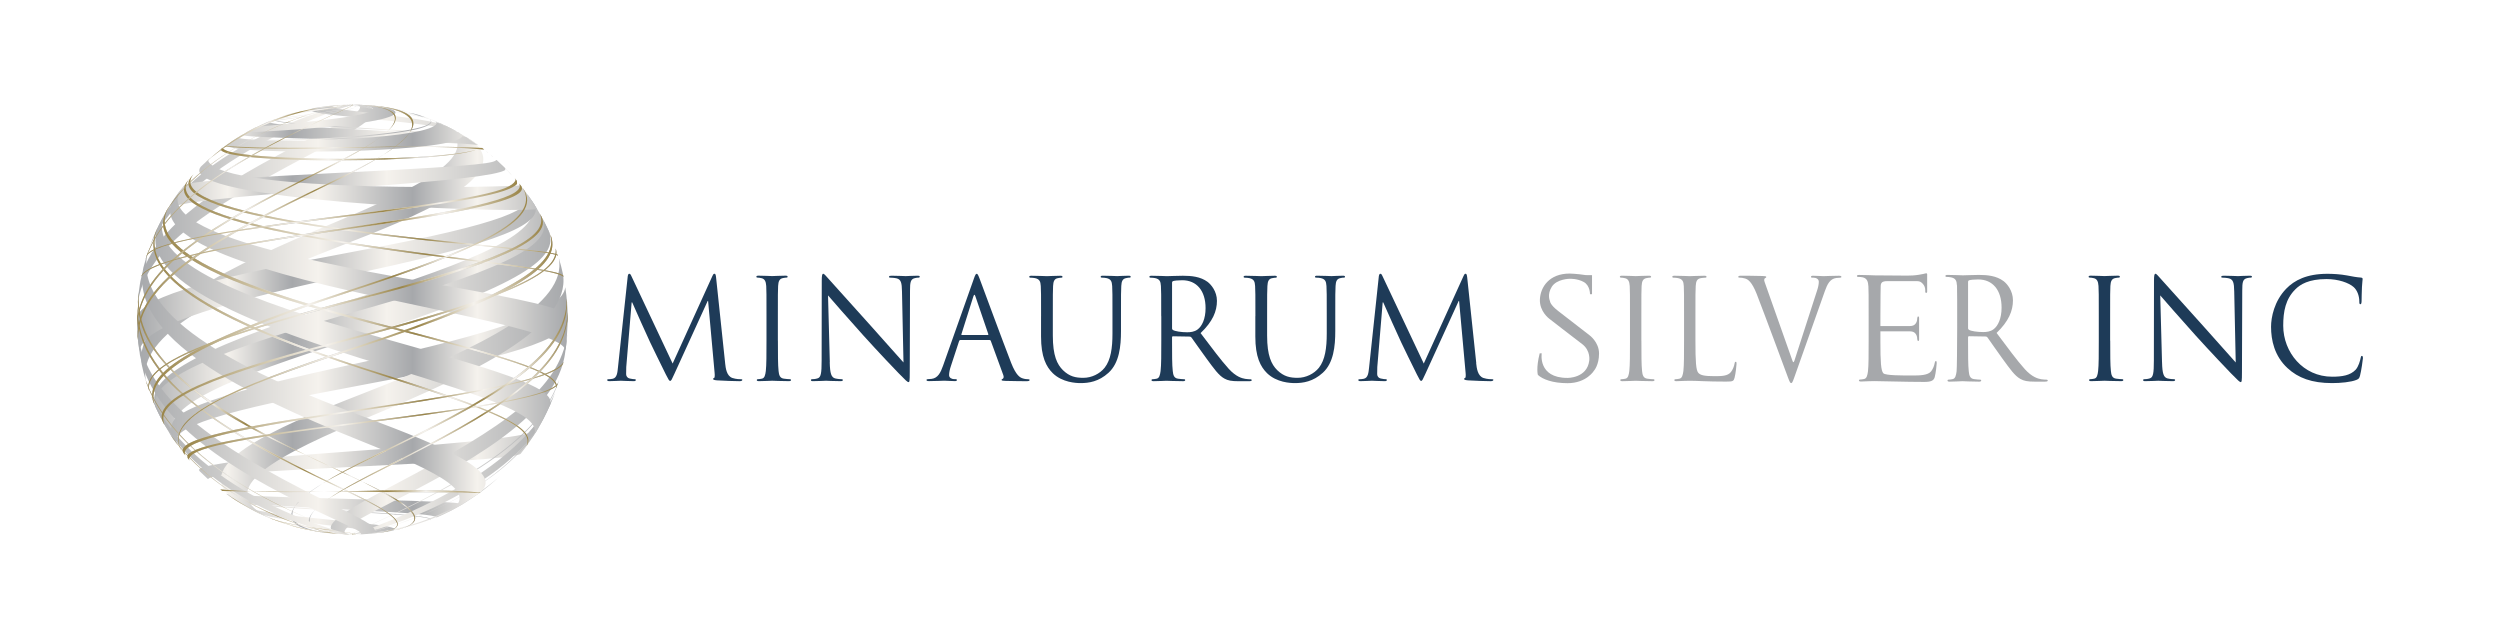 <?xml version="1.0" encoding="UTF-8"?>
<svg id="Layer_1" data-name="Layer 1" xmlns="http://www.w3.org/2000/svg" width="602" height="154" xmlns:xlink="http://www.w3.org/1999/xlink" viewBox="0 0 602 154">
  <defs>
    <linearGradient id="Globe" x1="84.86" y1="128.68" x2="85.08" y2="128.68" gradientUnits="userSpaceOnUse">
      <stop offset="0" stop-color="#9a8548"/>
      <stop offset=".42" stop-color="#f5f2ed"/>
      <stop offset=".64" stop-color="#9a8548"/>
      <stop offset=".79" stop-color="#f5f2ed"/>
      <stop offset="1" stop-color="#9a8548"/>
    </linearGradient>
    <linearGradient id="linear-gradient" x1="33" y1="76.95" x2="136.71" y2="76.95" gradientUnits="userSpaceOnUse">
      <stop offset="0" stop-color="#a6a8ab"/>
      <stop offset=".42" stop-color="#f5f2ed"/>
      <stop offset=".64" stop-color="#a6a8ab"/>
      <stop offset=".79" stop-color="#f5f2ed"/>
      <stop offset="1" stop-color="#a6a8ab"/>
    </linearGradient>
    <linearGradient id="linear-gradient-2" x1="464.05" y1="76.95" x2="567.76" y2="76.95" gradientTransform="translate(600.76) rotate(-180) scale(1 -1)" gradientUnits="userSpaceOnUse">
      <stop offset="0" stop-color="#a6a8ab"/>
      <stop offset=".42" stop-color="#f5f2ed"/>
      <stop offset=".64" stop-color="#a6a8ab"/>
      <stop offset=".79" stop-color="#f5f2ed"/>
      <stop offset="1" stop-color="#a6a8ab"/>
    </linearGradient>
    <linearGradient id="linear-gradient-3" x1="33.03" y1="76.94" x2="136.72" y2="76.94" gradientTransform="matrix(1,0,0,1,0,0)" xlink:href="#linear-gradient-2"/>
    <linearGradient id="linear-gradient-4" x1="54.85" y1="123.66" x2="77.45" y2="123.66" gradientUnits="userSpaceOnUse">
      <stop offset="0" stop-color="#9a8548"/>
      <stop offset=".42" stop-color="#f5f2ed"/>
      <stop offset=".64" stop-color="#9a8548"/>
      <stop offset=".79" stop-color="#f5f2ed"/>
      <stop offset="1" stop-color="#9a8548"/>
    </linearGradient>
    <linearGradient id="linear-gradient-5" x1="41.11" y1="116.6" x2="80.83" y2="116.6" xlink:href="#linear-gradient-4"/>
    <linearGradient id="linear-gradient-6" x1="35.06" y1="110.07" x2="84.95" y2="110.07" xlink:href="#linear-gradient-4"/>
    <linearGradient id="linear-gradient-7" x1="33.03" y1="101.05" x2="95.74" y2="101.05" xlink:href="#linear-gradient-4"/>
    <linearGradient id="linear-gradient-8" x1="73.69" y1="112.82" x2="87.4" y2="112.82" xlink:href="#linear-gradient-4"/>
    <linearGradient id="linear-gradient-9" x1="87.4" y1="121.86" x2="99.98" y2="121.86" xlink:href="#linear-gradient-4"/>
    <linearGradient id="linear-gradient-10" x1="33.23" y1="90.01" x2="73.69" y2="90.01" xlink:href="#linear-gradient-4"/>
    <linearGradient id="linear-gradient-11" x1="36.94" y1="81.04" x2="127.24" y2="81.04" xlink:href="#linear-gradient-4"/>
    <linearGradient id="linear-gradient-12" x1="39.27" y1="71.71" x2="134.11" y2="71.71" xlink:href="#linear-gradient-4"/>
    <linearGradient id="linear-gradient-13" x1="44.32" y1="54.88" x2="135.69" y2="54.88" xlink:href="#linear-gradient-4"/>
    <linearGradient id="linear-gradient-14" x1="45.38" y1="51.77" x2="134.38" y2="51.77" xlink:href="#linear-gradient-4"/>
    <linearGradient id="linear-gradient-15" x1="53.15" y1="37.01" x2="115" y2="37.01" xlink:href="#linear-gradient-4"/>
    <linearGradient id="linear-gradient-16" x1="49.52" y1="32.13" x2="84.85" y2="32.13" gradientUnits="userSpaceOnUse">
      <stop offset="0" stop-color="#9a8548"/>
      <stop offset=".42" stop-color="#f5f2ed"/>
      <stop offset=".64" stop-color="#9a8548"/>
      <stop offset=".79" stop-color="#f5f2ed"/>
      <stop offset="1" stop-color="#9a8548"/>
    </linearGradient>
    <linearGradient id="linear-gradient-17" x1="39.83" y1="38.22" y2="38.22" xlink:href="#linear-gradient-16"/>
    <linearGradient id="linear-gradient-18" x1="69.88" y1="127.6" x2="84.8" y2="127.6" xlink:href="#linear-gradient-16"/>
    <linearGradient id="linear-gradient-19" x1="35.06" y1="43.82" x2="84.96" y2="43.82" xlink:href="#linear-gradient-16"/>
    <linearGradient id="linear-gradient-20" x1="64.95" y1="126.72" x2="85.61" y2="126.72" xlink:href="#linear-gradient-16"/>
    <linearGradient id="linear-gradient-21" x1="33" y1="51.96" x2="95.31" y2="51.96" xlink:href="#linear-gradient-16"/>
    <linearGradient id="linear-gradient-22" x1="33.15" y1="53.57" x2="99.55" y2="53.57" xlink:href="#linear-gradient-16"/>
    <linearGradient id="linear-gradient-23" x1="53.05" y1="118.26" x2="115.69" y2="118.26" xlink:href="#linear-gradient-16"/>
    <linearGradient id="linear-gradient-24" x1="45.15" y1="101.6" x2="134.39" y2="101.6" xlink:href="#linear-gradient-16"/>
    <linearGradient id="linear-gradient-25" x1="43.97" y1="98.43" x2="135.69" y2="98.43" xlink:href="#linear-gradient-16"/>
    <linearGradient id="linear-gradient-26" x1="38.93" y1="81.08" x2="133.99" y2="81.08" xlink:href="#linear-gradient-16"/>
    <linearGradient id="linear-gradient-27" x1="36.67" y1="71.39" x2="126.93" y2="71.39" xlink:href="#linear-gradient-16"/>
    <linearGradient id="linear-gradient-28" x1="78.69" y1="97.77" x2="136.71" y2="97.77" gradientUnits="userSpaceOnUse">
      <stop offset="0" stop-color="#9a8548"/>
      <stop offset=".42" stop-color="#f5f2ed"/>
      <stop offset=".64" stop-color="#9a8548"/>
      <stop offset=".79" stop-color="#f5f2ed"/>
      <stop offset="1" stop-color="#9a8548"/>
    </linearGradient>
    <linearGradient id="linear-gradient-29" x1="77.68" y1="94.18" x2="136.55" y2="94.18" xlink:href="#linear-gradient-28"/>
    <linearGradient id="linear-gradient-30" x1="42.87" y1="82.45" x2="133.01" y2="82.45" xlink:href="#linear-gradient-28"/>
    <linearGradient id="linear-gradient-31" x1="35.71" y1="72.74" x2="130.74" y2="72.74" xlink:href="#linear-gradient-28"/>
    <linearGradient id="linear-gradient-32" x1="34.04" y1="55.39" x2="125.68" y2="55.39" xlink:href="#linear-gradient-28"/>
    <linearGradient id="linear-gradient-33" x1="35.34" y1="52.23" x2="124.5" y2="52.23" xlink:href="#linear-gradient-28"/>
    <linearGradient id="linear-gradient-34" x1="54.08" y1="35.61" x2="116.59" y2="35.61" xlink:href="#linear-gradient-28"/>
  </defs>
  <g>
    <g>
      <path d="M85.08,128.68c0,.07-.05.13-.11.13s-.11-.05-.11-.13c0-.06.05-.12.11-.12s.11.05.11.12Z" style="fill: url(#Globe);"/>
      <g>
        <path d="M76.82,25.83c4.59-.55,4.87-.58,8.03-.61-4.66.15-4.75.16-7.17.49l-.86.13M84.73,128.68h0c-.91-.01-2.13-.05-3.04-.08,1,.05,2.02.08,3.04.08M84.73,128.68h0c-2.37-.03-3.88-.1-6.55-.41.21.03.43.05.64.08,1.32.13,3.52.35,5.91.33M49.52,39.05c14-12.01,29.37-13.68,35.33-13.84h0c-10.22.35-18.28,2.58-26.94,7.5-1.28.77-2.51,1.6-3.72,2.48-1.43,1.13-3.32,2.65-4.68,3.86M39.83,51.22c11.77-18.28,39.1-25.75,45.02-26.01h0c-8.85.49-34.7,9.67-44.56,25.22-.15.26-.31.52-.46.79M84.76,128.68h.03c-1.51-.03-8.93-.5-14.91-2.16,1.06.32,2.14.6,3.22.85,5.8,1.23,10.73,1.3,11.66,1.3M36.07,59.33c9.44-21.93,48.41-34.06,48.78-34.12-7.85.53-37.47,11.58-46,27.8-.02.06-.05.11-.08.17-1.03,1.98-1.93,4.03-2.7,6.15M35.06,62.43c3.63-10.05,12.52-19.73,44.08-34.29,4.86-2.25,5.4-2.51,5.82-2.88-.03-.02-.07-.04-.11-.05h0c-.24.35-.27.37-4.31,2.21-23.63,10.71-40.36,20.61-45.22,34.12-.09.29-.18.59-.27.89M84.88,128.68h0s.08,0,.11,0c-.26-.08-.28-.08-2.81-.41-6.35-.83-12.68-1.76-15.91-2.97.2.08.39.15.58.22,5.86,1.96,12.07,2,18.07,3.15-.02,0-.04.01-.06.02M84.92,128.68h0c.46,0,.53-.01.7-.05-.19-.14-.24-.18-4.23-.73-7.16-.99-13.34-1.91-16.43-3.13.2.08.39.16.59.25,2.78.99,6.44,1.67,15.66,2.91,3.3.44,3.95.54,4.32.67q-.29.08-.6.08M33.12,73.29c1.9-13.05,14.78-21.97,41.15-35.89,11.17-5.89,22.73-11.99,10.58-12.19,1.23.08,1.44.13,1.86.49-.01,1.11-1.35,2.09-10.68,6.9-17.5,9.03-39.27,20.26-42.22,35.1-.05.28-.1.56-.14.84-.25,1.55-.44,3.13-.55,4.73M33.02,78.71c.67-14.22,17.73-23.93,43.69-37.11,10.17-5.17,31.34-15.93,8.14-16.39h0c13.16.29,10.81,4.27,8.23,6.62-2.98,2.72-8.2,5.35-16.87,9.71-24.91,12.54-42.6,22.5-43.22,36.31,0,.29,0,.57.02.85M33.23,81.92c-.13-14.09,18.41-24.16,46.73-37.91,32.83-15.94,17.15-18.62,4.89-18.8h0c13.18.25,17.74,3.65,11.9,8.87-3.69,3.3-10.17,6.42-17.68,10.03-27.09,13.03-46.23,23.31-45.92,36.97.02.28.05.56.08.84M86.32,128.66c2.6-.07,5.14-.32,7.63-.76,1.07-.21,1.1-.27,1.19-.52-.74-.52-2.71-.92-11.9-1.84-10.04-1-21.42-2.14-23.65-3.38.45.25.9.5,1.36.74.44.23.88.45,1.32.66,2.67,1.11,7.8,1.85,19.03,3.21,5.92.72,7.88.99,8.47,1.43-.16.15-.41.37-3.45.46M105.03,124.65c2.24-.94,4.4-2.04,6.46-3.27-.94-.27-1.83-.54-27.12-1.22-18.12-.48-28.83-.85-29.95-1.28.93.68,1.89,1.32,2.87,1.94,1.36.59,6.1,1.18,25.56,2.31,15,.87,19.88,1.32,20.89,1.94-.05.05-.11.12-.16.17.04-.02.07-.03.12-.05.02-.08.06-.2.08-.29-.99-.34-2.34-.82-19.27-1.86-12.45-.76-20.56-1.32-25.19-1.97,3.61.42,8.92.85,24.2,1.64,17.12.89,20.7,1.31,21.6,1.82-.03.04-.08.09-.11.13M115.58,118.66s.07-.05.12-.08c-20.87-1.69-41.78,1.11-62.65-.73.16.13.33.25.49.38,1.23.06,6.41.11,31.32.22,7.16.03,28.95.12,30.34.19.12,0,.27.05.38.02M125.35,109.29c1.46-1.82,2.8-3.75,4.01-5.76-2.14,1.54-13.5,2.85-45.02,5.16-24.12,1.77-34.31,2.96-36.35,4.24,0,.13-.02.3-.02.42.06.06.11.11.17.17.63.63,1.27,1.23,1.92,1.83.88-.67,1.71-1.31,34.71-2.93,18.93-.94,39.24-2.02,40.58-3.14M134.34,92.45c.02-.05.03-.11.04-.16-2.23,2.88-14.77,5.3-49.7,9.59-26.82,3.29-37.53,5.38-39.54,7.69.02.26-.04.64.12.84.14.17.28.33.42.49-.06-.12-.15-.27-.21-.4.82-1.93,4.29-3.89,38.73-8.2,23.53-2.95,48.74-6.38,50.13-9.85M135.65,87.37c.01-.06.02-.12.04-.18-2.07,3.48-15.36,6.52-50.77,11.6-26.2,3.77-43.15,6.96-40.71,10.32.15.18.29.37.44.54-1.62-3.05,9.4-5.94,39.31-10.32,24.36-3.57,50.45-7.73,51.7-11.96M136.71,76.95c0-2.64-.2-5.24-.59-7.78-.64,5.45-15.16,10.75-50.12,18.32-30.53,6.6-47.69,11.49-45.09,16.97.56.9,1.15,1.78,1.77,2.63-1.64-3.34,4.65-6.95,40.68-13.65,32.93-6.13,52.22-10.72,53.35-16.08,0-.14,0-.27,0-.41M133.86,60c-.02-.06-.04-.12-.06-.17.6,5.23-7.76,10.72-51.17,21.99-24.58,6.37-46.84,13.2-43.35,19.89.11.21.23.42.35.62-1.94-4.91,4.48-9.94,42.36-19.87,28.2-7.39,54.01-15.23,51.87-22.45M132.17,55.74c-1.18-2.62-2.58-5.13-4.16-7.5,3.51,7.59-12.8,14.35-44.11,24.18-41.34,12.97-48.48,19.57-46.48,25.49.42.95.87,1.88,1.34,2.8.06.11.12.23.18.34-1.95-5.28,4.5-10.73,42.63-21.58,28.38-8.08,53.6-15.97,50.6-23.73M126.04,45.49s-.07-.09-.1-.13c4.41,7.71-11.24,14.54-41.67,24.45-41.82,13.62-49.18,20.62-47.35,26.95.09.22.19.44.28.66-1.89-6.37,5.43-13.44,47.27-27.22,30.14-9.93,46.6-17.16,41.57-24.71M112.83,33.37c-2.77-1.78-5.73-3.3-8.84-4.53,16.12,7.07-2,15.79-23.67,24.84-24.43,10.22-48.12,21.26-46.2,34.08.28,1.33.61,2.64,1,3.94-2.06-11.03,17.46-21.04,47.4-32.69,16.32-6.35,43.63-16.98,30.31-25.64" style="fill: url(#linear-gradient);"/>
        <path d="M92.98,128.06c-1.98.25-3.15.39-4.11.47,1.24-.07,1.82-.14,3.26-.34.28-.04.57-.08.85-.14ZM87.72,25.29c-.85-.05-1.76-.08-2.86-.08h.16c1.56.05,8.28.51,13.94,1.95l-2.45-.64c-4.07-.86-7.68-1.15-9.86-1.25l1,.03c.38.02.75.04,1.14.07-.33-.03-.66-.05-.99-.07h.1c-.05,0-.12,0-.18,0ZM87.3,25.28c-.47-.02-.97-.03-1.46-.04-.1,0-.21,0-.3,0,.63,0,1.2.03,1.76.05ZM90.77,25.55c-.25-.02-.49-.05-.72-.07.42.04.87.09,1.36.14-.21-.03-.43-.05-.64-.08ZM90.05,25.48c-.45-.04-.87-.08-1.27-.11.42.03.84.07,1.27.11ZM85.01,128.68h-.06.06ZM86.46,128.61c-.48.02-.95.05-1.44.06.08,0,.15,0,.22,0-.08,0-.17,0-.26,0,1.79-.01,2.65-.03,3.89-.14-.8.04-1.87.08-3.63.14.37-.01.78-.03,1.22-.06ZM120.21,114.83c-12.92,11.11-27,13.37-33.76,13.78,9.49-.51,17.16-2.77,25.38-7.45,1.11-.74,2.61-1.69,3.69-2.47,1.63-1.2,3.2-2.49,4.68-3.87ZM84.92,128.68h-.01.01ZM85.61,128.63c9.43-.91,34.21-10.02,43.82-25.19.16-.27.31-.53.47-.81-11.33,17.66-37.18,25.25-44.29,26ZM85.61,128.63c-.24.02-.47.04-.69.05.21,0,.44-.03.69-.05ZM84.86,128.68h.03c7.85-.53,37.46-11.59,45.99-27.84.02-.04.04-.08.06-.11,1.04-2,1.94-4.07,2.72-6.21-9.45,22.02-48.42,34.1-48.79,34.16ZM84.74,128.63s.07.04.1.05h0c.27-.35.29-.37,4.34-2.21,23.62-10.71,40.36-20.62,45.21-34.17.09-.28.18-.58.26-.86-3.63,10.07-12.51,19.76-44.06,34.31-4.93,2.27-5.42,2.51-5.86,2.88ZM87.47,25.63c-1.09-.14-1.71-.22-2.08-.28,2.91.54,5.87.84,8.81,1.22-2.2-.34-4.51-.65-6.73-.95ZM102.76,28.37c-2.8-.93-5.67-1.41-8.55-1.8,3.67.58,7.04,1.23,9.14,2.01-.19-.07-.39-.14-.59-.22ZM84.78,25.23s.05-.02.08-.02c-.04,0-.09,0-.12,0,.13.05.19.07.66.14-.21-.04-.42-.08-.62-.12ZM89.24,26.12c6.12.85,12.36,1.78,15.43,2.99-.19-.08-.39-.16-.59-.24-2.77-.99-6.41-1.67-15.62-2.91-3.38-.46-3.92-.55-4.25-.66.05-.04.08-.06.15-.07-.08,0-.15.02-.23.03.18.15.38.2,5.12.86ZM84.85,25.21c-.29,0-.42,0-.5.02.1-.01.24-.02.5-.02ZM76.6,122.05c-.08.08-.16.15-.25.23.66-.61,1.45-1.24,2.33-1.88-.79.56-1.48,1.1-2.09,1.64ZM93.01,112.27c-4.19,2.13-10.26,5.21-14.32,8.14,3.15-2.2,7.87-4.58,14.8-8.07,24.92-12.55,42.61-22.51,43.22-36.35,0-.29-.02-.57-.02-.86-.66,14.24-17.72,23.95-43.67,37.14ZM71.16,121.76c1.12-1.47,3.2-3.22,6.53-5.34-1.87,1.12-3.48,2.23-4.76,3.37-.77.69-1.36,1.34-1.77,1.96ZM71.16,121.76c-4.25,5.55,5.41,6.8,13.57,6.91h-.09.1c-.12,0-.24,0-.36,0,.13,0,.26,0,.38,0h.03c-1.22-.07-1.42-.13-1.83-.49.04-1.11,1.37-2.1,10.71-6.91,17.5-9.02,39.27-20.26,42.22-35.14.05-.27.09-.53.14-.8.26-1.57.44-3.16.56-4.77-1.89,13.08-14.77,22-41.14,35.91-11,5.81-22.37,11.81-11.26,12.19-12.08-.37-10.28-4.05-7.84-6.38-3.56,3.31-3.13,6.05,7.7,6.38-10.92-.31-15.58-2.88-12.9-6.9ZM89.75,109.86c-5.14,2.5-9.1,4.67-12.07,6.57,3.55-2.14,8.03-4.29,12.94-6.67,27.09-13.03,46.24-23.32,45.92-37-.03-.28-.05-.55-.08-.83.14,14.1-18.4,24.17-46.72,37.92ZM56.81,120.5c2.77,1.78,5.73,3.31,8.83,4.54-16.06-7.08,2.06-15.8,23.74-24.86,24.43-10.22,48.13-21.27,46.2-34.09-.28-1.33-.62-2.65-1.01-3.94,2.06,11.03-17.45,21.05-47.38,32.69-22.02,8.57-42.51,17.61-30.38,25.66ZM43.62,108.36s.06.08.1.13c-4.39-7.71,11.28-14.54,41.72-24.46,41.81-13.62,49.16-20.61,47.33-26.93-.09-.23-.19-.45-.29-.67,1.9,6.37-5.41,13.44-47.24,27.22-30.42,10.02-46.06,16.93-41.62,24.73ZM37.5,98.07c1.18,2.64,2.56,5.15,4.15,7.52-3.5-7.6,12.82-14.37,44.16-24.21,41.33-12.97,48.46-19.57,46.45-25.48-.41-.92-.85-1.84-1.32-2.73-.07-.14-.14-.28-.21-.41,1.96,5.28-4.48,10.73-42.59,21.57-33.81,9.62-52.94,16.59-50.63,23.73ZM35.8,93.8c.02.05.04.12.06.17-.58-5.23,7.78-10.72,51.2-21.97,24.56-6.38,46.81-13.19,43.31-19.87-.12-.2-.23-.41-.34-.61,1.95,4.9-4.46,9.93-42.33,19.85-32.38,8.47-53.6,15.54-51.9,22.44ZM33,76.95c0,2.61.19,5.18.57,7.68.66-5.52,14.72-10.65,50.14-18.3,30.51-6.59,47.65-11.47,45.05-16.94-.56-.9-1.16-1.78-1.78-2.63,1.64,3.34-4.64,6.93-40.64,13.62-32.92,6.11-52.2,10.7-53.34,16.05,0,.17,0,.35,0,.53ZM125.45,44.73c-.14-.18-.29-.36-.44-.54,1.63,3.05-9.38,5.93-39.26,10.31-25.22,3.69-49.99,7.64-51.68,11.93,0,.06-.03.12-.03.17,2.08-3.47,15.36-6.5,50.76-11.57,26.17-3.76,43.1-6.94,40.66-10.3ZM124.5,44.27c-.02-.26.04-.64-.12-.84-.14-.17-.28-.33-.42-.49.06.12.15.28.22.4-.81,1.93-4.28,3.88-38.68,8.19-24.4,3.05-48.36,6.32-50.1,9.82-.02.06-.03.11-.05.16,2.24-2.87,14.77-5.29,49.67-9.56,26.79-3.29,37.49-5.37,39.49-7.67ZM121.65,40.92c0-.13.01-.29.02-.42-.05-.04-.09-.09-.13-.13-.64-.64-1.3-1.26-1.96-1.86-.88.67-1.7,1.3-34.66,2.93-28.21,1.39-38.82,2.2-40.53,3.13-1.46,1.82-2.81,3.74-4.01,5.75,2.13-1.54,13.48-2.84,44.97-5.15,24.09-1.77,34.26-2.96,36.3-4.23ZM116.59,36.01c-.16-.12-.33-.25-.49-.38-20.63-1.02-41.28.63-61.91-.43-.04.03-.08.06-.11.09,20.82,1.68,41.7-1.12,62.52.72ZM66.08,28.7s-.02.06-.03.1c.05-.04.11-.1.15-.15-.04.01-.08.04-.12.05ZM85.33,33.71c18.08.49,28.77.85,29.89,1.28-.94-.67-1.9-1.32-2.88-1.93-1.36-.59-6.1-1.18-25.5-2.3-14.9-.86-19.77-1.31-20.8-1.93-.01.06-.03.12-.05.17.98.34,2.33.82,19.19,1.85,12.42.75,20.51,1.32,25.13,1.96-3.6-.42-8.9-.85-24.14-1.63-17.06-.89-20.63-1.3-21.52-1.81.03-.04.08-.09.11-.13-2.24.94-4.41,2.04-6.47,3.27.93.28,1.82.54,27.05,1.21ZM66.03,28.82s0,0,0,0c0,0,0-.01,0-.02,0,.01-.01.02-.02.02ZM86.45,28.34c10.02,1,21.38,2.13,23.6,3.37-.44-.25-.89-.49-1.34-.72-.45-.23-.9-.46-1.35-.68-2.66-1.1-7.78-1.85-18.98-3.2-5.88-.71-7.82-.98-8.37-1.42.13-.12.32-.26,1.7-.37-1.98.13-3.93.35-5.85.68-1.07.21-1.1.27-1.21.52.72.51,2.67.92,11.8,1.83ZM82.05,25.29c-.13,0-.24.01-.35.02.12,0,.23-.01.35-.02ZM82.49,25.27c-.15,0-.3.01-.43.02.14,0,.29-.02.43-.02ZM82.58,25.26c.31-.02.62-.03.93-.03-.34,0-.65.02-.93.03Z" style="fill: url(#linear-gradient-2);"/>
        <path d="M62.32,123.57c4.1,1.94,6.7,2.67,9.99,3.6,1.58.38,1.82.43,4.19.85l.96.14c-8.66-1.46-14.79-3.91-22.61-9,2.68,1.87,2.95,2.01,7.47,4.41ZM82.18,128.61h.06-.1.04ZM82.15,128.61c-.42-.04-.86-.09-1.32-.16.54.08.99.14,1.32.16ZM41.11,104.74l.58.89c10.67,14.34,29.04,21.42,39.14,22.82-6.53-1-27.33-6.66-39.72-23.71ZM36.27,95.1c1.01,2.67,1.06,2.76,3.52,7.46,10.4,16.47,33.53,25.24,43.03,26.08.18,0,.41.02.58.02.26,0,.51,0,.77.01h0c-.34-.03-36.88-9.06-47.91-33.57ZM35.06,91.47l.31,1.03c9.26,24.5,49.15,36.13,49.53,36.18h.04c-.37,0-40.69-11.8-49.88-37.21ZM79.22,121.07c-31.95-15.69-44.46-26.93-46.16-41.46.12,1.78.41,4.14.64,5.91,3.42,17.24,24.68,29.27,47.16,39.68,5.77,2.67,5.78,2.72,6.08,3.39-.11.02-.26.05-.38.07.2,0,.48-.02.68-.02.35-.02.36-.02.99-.05h.1c1.52-.12,1.73-.39,1.98-.73-.2-1.42-2.72-2.66-11.08-6.77ZM81.77,117.26c-30.75-14.73-48.56-26.54-48.68-43.42l-.05.95c-.11,7.55,4.1,14.83,12.51,21.65,10.79,8.74,22.35,14.5,37.52,21.69,3.61,1.71,7.34,3.49,9.77,5.1,5.07,3.4,2.39,4.42-1.26,5.02h.07c10.13-1.42-.49-6.51-9.86-10.99ZM84.95,114.92c.83.37,1.65.76,2.45,1.14-4.5-2.28-9.12-4.36-13.72-6.47,3.55,1.75,7.31,3.52,11.26,5.33ZM87.4,116.06c2.64,1.34,5.25,2.74,7.78,4.27,7.71,4.62,4.32,6.3-.03,7.33l.09-.02c10.15-2.19,2.29-6.83-7.85-11.59ZM33.4,70.44l-.11.93c-.6,8.04,3.64,15.03,14.19,23.38,8,6.33,17.07,10.65,26.21,14.84-26.42-12.96-41.2-24.21-40.29-39.15ZM87.52,100.32c-26.55-9.96-56.43-23.5-51.82-39.92-.4,1.19-.83,2.83-1.18,4.04-3.44,16.9,24.2,30.44,51.69,41.46,21.28,8.53,29.43,13.08,21.47,17.52l1.67-.86c1.78-1.01,4.08-2.47,5.79-3.61,7.06-5.02-7.65-11.15-27.62-18.64ZM89.03,89.05c-51.76-16.6-53.91-27.54-51.03-34.32l-.33.71c-5.97,13.88,26.02,26.02,54.56,35.06,27.52,8.7,36.37,12.36,34.58,16.86l.1-.14c2.89-5.1-13.33-10.3-37.88-18.17ZM89.79,80.75c-28.2-7.95-56.18-17.68-49.93-29.56l-1.64,3.1c-6.12,13.24,24,24.48,54.26,33.74,26.79,8.19,37.57,11.98,36.22,16.56,1.5-2.38,1.54-2.47,3.82-7.23,1.22-4.22-13.47-8.36-42.73-16.61ZM90.03,77.57c-39.21-10.19-54.47-18.69-49.46-27.57l-.4.65c-6.44,11.27,22.86,20.45,49.1,27.19,33.17,8.51,44.64,11.65,44.74,15.59l.06-.18c.66-3.88-13.83-7.82-44.05-15.67ZM136.71,76.36c-.41-2.16-10.28-4.15-31.14-7.87-27.69-4.93-69.53-12.39-61.91-22.99l-1.82,2.53c-7.46,11.5,33.8,20.25,55.97,24.95,24.02,5.1,37.65,8.14,38.39,11.39.25-2.22.44-5.2.53-7.43v-.58ZM111.67,62.6c19.44,2.46,22.36,2.96,24.02,4.04,0-.06-.02-.12-.04-.18-.24-1.09-9.73-2.33-24.1-4.21-27.57-3.6-73.7-9.62-65.97-19.13l-.48.57c-7.54,9.51,40.66,15.62,66.56,18.9ZM116.65,59.32c14.5,1.43,16.15,1.64,17.73,2.23-.02-.06-.03-.11-.05-.16-.44-.58-6.9-1.24-17.6-2.34-25.3-2.59-77.95-7.99-70.13-17.07l-.46.51c-7.8,9.11,47.08,14.52,70.52,16.82ZM129.34,50.36c-.05-.08-.1-.16-.15-.24.02.04.05.08.07.12l-.5-.84-.34-.51s-.01-.03-.02-.04c-.31-.47-.62-.92-.93-1.38l-.59-.87.5.74c-.32-.46-.65-.91-.99-1.35h0c-.14-.26-.41-.57-.58-.8l-.04-.06c.12.18.25.35.35.5.09.12.19.24.27.36-.35-.46-.71-.92-1.08-1.37-.56.37-71.64,2.14-75.18-5.89.12-.26.36-.57.57-.76l-2.01,1.85c-.11.12-.29.25-.39.39-5.88,7.89,71.47,11.24,81.03,10.15ZM115,35.88c.1-.04.18-.1.25-.14-.08.05-.16.09-.25.14ZM115.63,35.38s-.07-.05-.11-.08c-.01.06,0,.15-.03.21-.04.07-.12.15-.23.23.18-.12.31-.24.37-.36ZM115,35.88c-2.46,1.19-13.7,2.35-31.99,2.38-.28,0-28.47-.02-29.37-2.64.07-.06.16-.14.23-.21l-.52.39c-.06.06-.15.14-.21.19,1.23,3.7,55.11,3.34,61.85-.11ZM87.69,36.25c10.63-.46,23.38-1.46,23.72-3.65-.69-.41-1.39-.8-2.1-1.18.04.02.08.04.13.07.11.02.26.03.37.06l-2.37-1.22q-.11-.05-.61-.14s.1.05.15.07c-.39-.18-.78-.36-1.17-.53.1.04.21.09.31.13.41.08.42.08.82.23l-.41-.19c-.18-.08-.21-.09-.8-.21.02,0,.03,0,.04.02-.27-.12-.55-.24-.82-.35.06.1.14.24.2.34-1.52,3.66-34.36,4.62-45.39,4.14,14.38.36,47.1-1.46,43.87-5.01-.04-.02-.08-.03-.12-.04.08.06.19.16.22.26,1.18,3.66-43.09,5.67-46.5,4.09l-2.62,1.76s-.11.11-.16.14c1.52,1.64,22.77,1.66,33.26,1.21ZM94.43,27.88c1.79-.91.12-1.49-.6-1.74-.92-.15-1.85-.29-2.79-.4.03,0,.07,0,.1,0,2.71.25,3.71.4,5.35.73l-.37-.08c-1.63-.32-2.74-.47-5.42-.7.08,0,.16.02.25.03-1.25-.14-2.51-.24-3.78-.29h0c4.5.16,6.04.41,7.52.66l-1.44-.25-.22-.04c-2.81-.39-5.11-.42-8.06-.42h0c.42,0,.83,0,1.25,0,2.9.15,3.31.54,3.62.82-.27,1.06-4.26,2.12-22.84,3.83-4.56.42-5.05.49-5.53.66l-1.1.57-1.26.7c.09-.03.29-.05,1.78-.13,18.52-.99,30.43-2.4,33.54-3.98ZM84.92,25.42h.02-.02ZM85.4,25.52c-.08-.04-.21-.06-.47-.1.23.04.37.07.47.1ZM85.66,25.66c-.09-.07-.15-.1-.26-.14.08.04.11.11.18.24-.9.83-8.28,1.78-14.21,2.52-5.69.73-6.48.9-7.3,1.21l-.58.25c.82-.38,3.13-.71,7.83-1.34,9.48-1.25,14.04-1.98,14.33-2.76ZM84.88,25.42h0s.05.09.07.15c.03-.02.05-.04.07-.07-.04-.03-.09-.06-.13-.08ZM84.95,25.57s-.08.07-.14.1c.05-.03.1-.05.14-.08,0,0,0-.01,0-.02ZM84.81,25.67c-1.09.52-4.88,1.1-10.95,1.92-6.49.87-7.64,1.07-8.79,1.49l-.47.19c1.02-.41,3.28-.77,8.09-1.43,7.56-1.05,11.18-1.62,12.12-2.17ZM84.8,25.42h-.03c-.08,0-11.14.9-15.32,2.08l-2.01.67c1.66-.52,4.24-.92,10.44-1.75,4.12-.55,5.52-.74,6.92-1ZM84.73,25.41s-7.03.14-11.97,1.19l-.47.12c1.02-.24,4.13-.96,12.44-1.3,0,0,0,0,0,0ZM84.73,25.41h0c-5.13,0-7.57.36-9.02.58l-1.82.35c2.81-.55,5.85-.82,10.84-.94h0ZM84.73,25.41h0c-3.44-.06-4.2-.02-6.53.21-.37.04-.87.12-1.24.18,2.44-.32,4.11-.41,7.77-.38ZM79.29,25.48l-.25.03c.12,0,.24-.02.36-.03-.04,0-.07,0-.11,0ZM81.72,25.36c.87-.01,1.79.02,3.02.04h-.03.03s-.08,0-.13,0c.04,0,.09,0,.13,0h0c-.05,0-.1,0-.14-.01.05,0,.1,0,.16.01h0c-.14-.01-.29-.02-.44-.03-.78-.05-1.25-.07-1.79-.07-.35,0-.69-.01-1.01,0h-.09s-.06,0-.06,0c.28,0,.59,0,.9,0-.4,0-.87.02-1.53.05l-.53.04h-.1c1.48-.09,2.04-.09,3.55-.04-.53-.01-1.02-.02-1.47-.01.12,0,.25,0,.38,0-.31,0-.58,0-.85,0ZM81.28,25.37c.28-.01.59-.02.91-.02-.88,0-1.66.03-2.56.11.11,0,.23-.02.36-.02-.19,0-.39.03-.59.05.74-.06,1.45-.1,2.32-.12-.15,0-.29,0-.44.01ZM79.35,25.48c.09,0,.18-.02.28-.03-.01,0-.02,0-.04,0l-.24.02ZM84.77,25.4h0c-.77-.08-1.81-.12-2.59-.13l-.43.02c.9-.01,2.11.05,3.01.11ZM84.8,25.4s-.06,0-.09-.01c.03,0,.07.01.1.01h0,0,.01s-.05,0-.08-.01c.03,0,.06.01.08.01h0c-.3-.1-.73-.14-1.05-.19h-.3c.32,0,.73.08,1.08.14-.23-.03-.48-.06-.72-.08.1,0,.21.02.32.04-.14-.02-.28-.03-.42-.04.26.02.52.06.76.09-.53-.06-1.17-.1-1.65-.12l-.36.02c.69,0,1.62.08,2.31.15h0ZM83.16,25.22h-.12c.1,0,.21,0,.32.01-.07,0-.13,0-.2-.01ZM83.29,25.22h-.11c.08,0,.17.01.26.01-.05,0-.1,0-.15-.01ZM84.83,25.4s-.04-.02-.06-.03c.02,0,.05.02.06.03h0c-.07-.08-.21-.14-.3-.2h-.31c.14,0,.29.07.44.13-.16-.05-.35-.09-.5-.13h-.1c.24,0,.54.13.77.2h0ZM84.85,25.4h0c.03-.07.1-.14.14-.2h-.28.01c.03.06.08.14.12.2ZM84.86,25.4c.05-.04.12-.08.2-.12-.07.04-.14.09-.19.12h0c.14-.09.35-.14.51-.2h-.09s-.05.01-.08.02c.01,0,.03-.01.05-.02h-.1c-.11,0-.2.14-.29.2h0ZM84.88,25.4c.3-.09.71-.14,1.01-.19h-.3c-.23,0-.51.13-.72.19h0ZM84.89,25.4s.02,0,.02,0c0,0-.01,0-.02,0h0ZM85.49,25.3c-.21.03-.42.07-.59.09h0c.25-.04.54-.07.84-.1-.13.01-.26.03-.39.04.47-.05,1.02-.09,1.45-.11h-.11s-.06,0-.09,0c.02,0,.04,0,.06,0l-.33-.02h0,0-.09c-.29,0-.64.06-.97.12.08,0,.15-.02.23-.03ZM85.26,25.33c-.12.02-.24.04-.34.06.11-.02.22-.04.34-.06ZM85.35,25.34c-.14.02-.28.04-.41.06.13-.02.27-.04.41-.06ZM84.91,25.4s.02,0,.03,0c-.01,0-.03,0-.04,0h0ZM84.92,25.4c.74-.07,1.73-.13,2.47-.14l-.22-.02h-.17c-.63,0-1.46.08-2.08.15h0ZM84.93,25.4c.85-.07,1.98-.12,2.83-.12h-.14c-.81,0-1.89.06-2.7.12h0ZM84.93,25.4c.43-.03.93-.06,1.43-.08-.38.02-.83.04-1.42.08h0c2.19-.12,2.56-.1,4.28-.03-.18-.01-.43-.03-.61-.05-.4-.02-.72-.03-1.02-.04h.42-.13c-.89-.02-2.08.04-2.97.11h0ZM86.83,25.35c.36,0,.68,0,.98,0-.88,0-1.76.02-2.84.04t0,0c3.47-.1,4.95.05,6.51.2l-.58-.07-.63-.07c-1.29-.12-2.28-.14-3.44-.12ZM84.97,25.4h.02-.03,0ZM86.83,25.35c-.53,0-1.13.02-1.84.05.68-.02,1.28-.04,1.84-.05ZM85.16,25.4c.13,0,.26,0,.38,0-.12,0-.25,0-.38,0ZM84.97,25.41c.06,0,.13,0,.19,0-.06,0-.12,0-.19,0h0ZM85.75,25.4c2.95-.02,4.34.07,6.43.3l-.28-.03c-2.07-.25-3.61-.29-6.15-.27ZM93.53,26.09c2.36.28,3.18.47,4.24.71l-.33-.08-.08-.02c-1.38-.33-2.77-.49-4.24-.67.14.02.28.04.42.06ZM103.13,28.48l-2.29-.8c-.81-.26-1.42-.37-2.52-.57,1,.27,2,.56,2.98.89,1.1.23,1.24.28,1.83.48ZM106.83,30.18h0ZM110.73,32.07l-.44-.25c-.07,0-.16,0-.23,0,.13.08.27.15.41.23.08,0,.19,0,.26.02ZM112.67,33.37c.8.5,1.57,1.02,2.34,1.56,0-.03,0-.06,0-.09-.05-.04-.12-.09-.17-.14l-2.19-1.48s.06.04.08.06c-.01.03-.04.06-.05.08ZM117.25,36.62c.12.1.24.19.35.28-.07-.14-.24-.28-.35-.38l-.38-.31c.13.1.29.27.39.41ZM118.45,37.6c.12.09.22.19.33.28-.09-.16-.28-.33-.42-.45l-.36-.3c.16.12.33.32.45.47ZM120.76,39.6l.27.26c-.09-.1-.18-.19-.27-.26ZM123.27,42.25c-.14-.23-.4-.49-.58-.69l-1.67-1.69c.11.12.22.25.31.36.67.65,1.31,1.33,1.94,2.02ZM125.77,45.14c-.09-.12-.17-.24-.26-.33l.26.33ZM132.2,55.79l-.15-.31c.15.34.31.68.46,1.02l-.31-.7ZM131.05,53.43l-.43-.83,1.42,2.88c-.32-.69-.64-1.37-.99-2.05ZM134.15,60.83l-.16-.48-.18-.54.18.52c.06.17.11.33.16.5ZM134.64,62.4l-.11-.37-.16-.53.13.42c.05.16.09.32.14.48ZM135.66,66.52h0l.05.21c-.02-.08-.03-.14-.05-.21Z" style="fill: url(#linear-gradient-3);"/>
      </g>
    </g>
    <path d="M62.32,123.57c4.1,1.94,6.7,2.67,9.99,3.6,1.58.38,1.82.43,4.19.85l.96.14c-8.66-1.46-14.79-3.91-22.61-9,2.68,1.87,2.95,2.01,7.47,4.41Z" style="fill: url(#linear-gradient-4);"/>
    <path d="M41.11,104.74l.58.89c10.67,14.34,29.04,21.42,39.14,22.82-6.53-1-27.33-6.66-39.72-23.71Z" style="fill: url(#linear-gradient-5);"/>
    <path d="M35.06,91.47l.31,1.03c9.26,24.5,49.15,36.13,49.53,36.18h.04c-.37,0-40.69-11.8-49.88-37.21Z" style="fill: url(#linear-gradient-6);"/>
    <path d="M81.77,117.26c-30.75-14.73-48.56-26.54-48.68-43.42l-.05.95c-.11,7.55,4.1,14.83,12.51,21.65,10.79,8.74,22.35,14.5,37.52,21.69,3.61,1.71,7.34,3.49,9.77,5.1,5.07,3.4,2.39,4.42-1.26,5.02h.07c10.13-1.42-.49-6.51-9.86-10.99Z" style="fill: url(#linear-gradient-7);"/>
    <path d="M84.95,114.92c.83.37,1.65.76,2.45,1.14-4.5-2.28-9.12-4.36-13.72-6.47,3.55,1.75,7.31,3.52,11.26,5.33Z" style="fill: url(#linear-gradient-8);"/>
    <path d="M87.4,116.06c2.64,1.34,5.25,2.74,7.78,4.27,7.71,4.62,4.32,6.3-.03,7.33l.09-.02c10.15-2.19,2.29-6.83-7.85-11.59Z" style="fill: url(#linear-gradient-9);"/>
    <path d="M33.4,70.44l-.11.93c-.6,8.04,3.64,15.03,14.19,23.38,8,6.33,17.07,10.65,26.21,14.84-26.42-12.96-41.2-24.21-40.29-39.15Z" style="fill: url(#linear-gradient-10);"/>
    <path d="M89.03,89.05c-51.76-16.6-53.91-27.54-51.03-34.32l-.33.71c-5.97,13.88,26.02,26.02,54.56,35.06,27.52,8.7,36.37,12.36,34.58,16.86l.1-.14c2.89-5.1-13.33-10.3-37.88-18.17Z" style="fill: url(#linear-gradient-11);"/>
    <path d="M90.03,77.57c-39.21-10.19-54.47-18.69-49.46-27.57l-.4.65c-6.44,11.27,22.86,20.45,49.1,27.19,33.17,8.51,44.64,11.65,44.74,15.59l.06-.18c.66-3.88-13.83-7.82-44.05-15.67Z" style="fill: url(#linear-gradient-12);"/>
    <path d="M111.67,62.6c19.44,2.46,22.36,2.96,24.02,4.04,0-.06-.02-.12-.04-.18-.24-1.09-9.73-2.33-24.1-4.21-27.57-3.6-73.7-9.62-65.97-19.13l-.48.57c-7.54,9.51,40.66,15.62,66.56,18.9Z" style="fill: url(#linear-gradient-13);"/>
    <path d="M116.65,59.32c14.5,1.43,16.15,1.64,17.73,2.23-.02-.06-.03-.11-.05-.16-.44-.58-6.9-1.24-17.6-2.34-25.3-2.59-77.95-7.99-70.13-17.07l-.46.51c-7.8,9.11,47.08,14.52,70.52,16.82Z" style="fill: url(#linear-gradient-14);"/>
    <path d="M115,35.88c-2.46,1.19-13.7,2.35-31.99,2.38-.28,0-28.47-.02-29.37-2.64.07-.06.16-.14.23-.21l-.52.39c-.06.06-.15.14-.21.19,1.23,3.7,55.11,3.34,61.85-.11Z" style="fill: url(#linear-gradient-15);"/>
    <path d="M49.52,39.05c14-12.01,29.37-13.68,35.33-13.84h0c-10.22.35-18.28,2.58-26.94,7.5-1.28.77-2.51,1.6-3.72,2.48-1.43,1.13-3.32,2.65-4.68,3.86" style="fill: url(#linear-gradient-16);"/>
    <path d="M39.83,51.22c11.77-18.28,39.1-25.75,45.02-26.01h0c-8.85.49-34.7,9.67-44.56,25.22-.15.26-.31.52-.46.79" style="fill: url(#linear-gradient-17);"/>
    <path d="M84.76,128.68h.03c-1.51-.03-8.93-.5-14.91-2.16,1.06.32,2.14.6,3.22.85,5.8,1.23,10.73,1.3,11.66,1.3" style="fill: url(#linear-gradient-18);"/>
    <path d="M35.06,62.43c3.63-10.05,12.52-19.73,44.08-34.29,4.86-2.25,5.4-2.51,5.82-2.88-.03-.02-.07-.04-.11-.05h0c-.24.35-.27.37-4.31,2.21-23.63,10.71-40.36,20.61-45.22,34.12-.09.29-.18.59-.27.89" style="fill: url(#linear-gradient-19);"/>
    <path d="M84.92,128.68h0c.46,0,.53-.01.7-.05-.19-.14-.24-.18-4.23-.73-7.16-.99-13.34-1.91-16.43-3.13.2.08.39.16.59.25,2.78.99,6.44,1.67,15.66,2.91,3.3.44,3.95.54,4.32.67q-.29.08-.6.08" style="fill: url(#linear-gradient-20);"/>
    <path d="M33.02,78.71c.67-14.22,17.73-23.93,43.69-37.11,10.17-5.17,31.34-15.93,8.14-16.39h0c13.16.29,10.81,4.27,8.23,6.62-2.98,2.72-8.2,5.35-16.87,9.71-24.91,12.54-42.6,22.5-43.22,36.31,0,.29,0,.57.02.85" style="fill: url(#linear-gradient-21);"/>
    <path d="M33.23,81.92c-.13-14.09,18.41-24.16,46.73-37.91,32.83-15.94,17.15-18.62,4.89-18.8h0c13.18.25,17.74,3.65,11.9,8.87-3.69,3.3-10.17,6.42-17.68,10.03-27.09,13.03-46.23,23.31-45.92,36.97.02.28.05.56.08.84" style="fill: url(#linear-gradient-22);"/>
    <path d="M115.58,118.66s.07-.05.12-.08c-20.87-1.69-41.78,1.11-62.65-.73.16.13.33.25.49.38,1.23.06,6.41.11,31.32.22,7.16.03,28.95.12,30.34.19.12,0,.27.05.38.02" style="fill: url(#linear-gradient-23);"/>
    <path d="M134.34,92.45c.02-.05.03-.11.04-.16-2.23,2.88-14.77,5.3-49.7,9.59-26.82,3.29-37.53,5.38-39.54,7.69.02.26-.04.64.12.84.14.17.28.33.42.49-.06-.12-.15-.27-.21-.4.82-1.93,4.29-3.89,38.73-8.2,23.53-2.95,48.74-6.38,50.13-9.85" style="fill: url(#linear-gradient-24);"/>
    <path d="M135.65,87.37c.01-.06.02-.12.04-.18-2.07,3.48-15.36,6.52-50.77,11.6-26.2,3.77-43.15,6.96-40.71,10.32.15.18.29.37.44.54-1.62-3.05,9.4-5.94,39.31-10.32,24.36-3.57,50.45-7.73,51.7-11.96" style="fill: url(#linear-gradient-25);"/>
    <path d="M133.86,60c-.02-.06-.04-.12-.06-.17.6,5.23-7.76,10.72-51.17,21.99-24.58,6.37-46.84,13.2-43.35,19.89.11.21.23.42.35.62-1.94-4.91,4.48-9.94,42.36-19.87,28.2-7.39,54.01-15.23,51.87-22.45" style="fill: url(#linear-gradient-26);"/>
    <path d="M126.04,45.49s-.07-.09-.1-.13c4.41,7.71-11.24,14.54-41.67,24.45-41.82,13.62-49.18,20.62-47.35,26.95.09.22.19.44.28.66-1.89-6.37,5.43-13.44,47.27-27.22,30.14-9.93,46.6-17.16,41.57-24.71" style="fill: url(#linear-gradient-27);"/>
    <path d="M93.01,112.27c-4.19,2.13-10.26,5.21-14.32,8.14,3.15-2.2,7.87-4.58,14.8-8.07,24.92-12.55,42.61-22.51,43.22-36.35,0-.29-.02-.57-.02-.86-.66,14.24-17.72,23.95-43.67,37.14Z" style="fill: url(#linear-gradient-28);"/>
    <path d="M89.75,109.86c-5.14,2.5-9.1,4.67-12.07,6.57,3.55-2.14,8.03-4.29,12.94-6.67,27.09-13.03,46.24-23.32,45.92-37-.03-.28-.05-.55-.08-.83.14,14.1-18.4,24.17-46.72,37.92Z" style="fill: url(#linear-gradient-29);"/>
    <path d="M43.62,108.36s.06.08.1.13c-4.39-7.71,11.28-14.54,41.72-24.46,41.81-13.62,49.16-20.61,47.33-26.93-.09-.23-.19-.45-.29-.67,1.9,6.37-5.41,13.44-47.24,27.22-30.42,10.02-46.06,16.93-41.62,24.73Z" style="fill: url(#linear-gradient-30);"/>
    <path d="M35.8,93.8c.02.05.04.12.06.17-.58-5.23,7.78-10.72,51.2-21.97,24.56-6.38,46.81-13.19,43.31-19.87-.12-.2-.23-.41-.34-.61,1.95,4.9-4.46,9.93-42.33,19.85-32.38,8.47-53.6,15.54-51.9,22.44Z" style="fill: url(#linear-gradient-31);"/>
    <path d="M125.45,44.73c-.14-.18-.29-.36-.44-.54,1.63,3.05-9.38,5.93-39.26,10.31-25.22,3.69-49.99,7.64-51.68,11.93,0,.06-.03.12-.03.17,2.08-3.47,15.36-6.5,50.76-11.57,26.17-3.76,43.1-6.94,40.66-10.3Z" style="fill: url(#linear-gradient-32);"/>
    <path d="M124.5,44.27c-.02-.26.04-.64-.12-.84-.14-.17-.28-.33-.42-.49.06.12.15.28.22.4-.81,1.93-4.28,3.88-38.68,8.19-24.4,3.05-48.36,6.32-50.1,9.82-.02.06-.03.11-.05.16,2.24-2.87,14.77-5.29,49.67-9.56,26.79-3.29,37.49-5.37,39.49-7.67Z" style="fill: url(#linear-gradient-33);"/>
    <path d="M116.59,36.01c-.16-.12-.33-.25-.49-.38-20.63-1.02-41.28.63-61.91-.43-.04.03-.08.06-.11.09,20.82,1.68,41.7-1.12,62.52.72Z" style="fill: url(#linear-gradient-34);"/>
  </g>
  <path d="M174.61,87.45c.13,1.22.36,3.1,1.76,3.57.94.3,1.79.3,2.12.3.16,0,.26.03.26.17,0,.2-.3.3-.68.3-.72,0-4.24-.1-5.44-.2-.75-.07-.91-.17-.91-.34,0-.13.06-.2.23-.24.16-.03.19-.6.13-1.21l-1.57-17.33h-.1l-7.98,17.47c-.68,1.48-.78,1.78-1.08,1.78-.22,0-.39-.34-1.01-1.54-.84-1.65-3.65-7.46-3.81-7.8-.29-.6-3.94-8.67-4.3-9.57h-.13l-1.3,15.58c-.03.54-.03,1.15-.03,1.71,0,.51.36.95.84,1.04.55.14,1.04.17,1.24.17.13,0,.26.07.26.17,0,.24-.2.3-.58.3-1.21,0-2.77-.1-3.03-.1-.3,0-1.86.1-2.74.1-.33,0-.56-.07-.56-.3,0-.1.16-.17.33-.17.26,0,.49,0,.98-.1,1.07-.2,1.17-1.51,1.3-2.79l2.35-21.9c.06-.37.16-.6.36-.6s.32.13.49.5l9.96,21.12,9.58-21.09c.13-.31.26-.54.49-.54s.33.27.39.91l2.18,20.61Z" style="fill: #1e3b58;"/>
  <path d="M187.32,82.04c0,3.23,0,5.89.16,7.29.1.98.3,1.72,1.27,1.85.45.07,1.17.13,1.47.13.19,0,.26.11.26.2,0,.17-.16.27-.52.27-1.79,0-3.84-.1-4.01-.1s-2.21.1-3.19.1c-.36,0-.53-.07-.53-.27,0-.09.07-.2.26-.2.3,0,.68-.07.98-.13.65-.13.81-.87.94-1.85.16-1.4.16-4.06.16-7.29v-5.91c0-5.24,0-6.18-.06-7.26-.07-1.14-.39-1.71-1.11-1.88-.36-.1-.78-.14-1.01-.14-.13,0-.26-.07-.26-.2,0-.2.17-.27.53-.27,1.07,0,3.12.1,3.29.1s2.22-.1,3.19-.1c.36,0,.52.07.52.27,0,.14-.13.2-.26.2-.23,0-.42.03-.82.1-.88.16-1.14.74-1.21,1.91-.06,1.08-.06,2.01-.06,7.26v5.91Z" style="fill: #1e3b58;"/>
  <path d="M199.8,87.22c.06,2.76.39,3.62,1.27,3.89.62.16,1.34.2,1.63.2.16,0,.26.07.26.2,0,.2-.19.27-.59.27-1.86,0-3.16-.1-3.45-.1s-1.66.1-3.13.1c-.33,0-.52-.03-.52-.27,0-.13.1-.2.27-.2.26,0,.84-.03,1.33-.2.81-.23.98-1.21.98-4.27l.03-19.24c0-1.31.1-1.68.36-1.68s.81.73,1.14,1.07c.49.57,5.35,5.98,10.36,11.52,3.22,3.56,6.77,7.66,7.82,8.77l-.36-17.06c-.03-2.18-.26-2.92-1.27-3.19-.59-.14-1.34-.17-1.59-.17-.23,0-.26-.1-.26-.23,0-.2.26-.24.65-.24,1.47,0,3.03.1,3.39.1s1.43-.1,2.77-.1c.36,0,.59.04.59.24,0,.14-.13.23-.36.23-.16,0-.39,0-.78.1-1.07.23-1.21.97-1.21,2.99l-.06,19.68c0,2.21-.07,2.38-.3,2.38-.26,0-.65-.36-2.38-2.14-.36-.34-5.05-5.27-8.5-9.1-3.78-4.2-7.46-8.43-8.5-9.64l.43,16.09Z" style="fill: #1e3b58;"/>
  <path d="M234.46,67.23c.39-1.1.52-1.3.72-1.3s.33.17.72,1.2c.48,1.28,5.6,15.15,7.59,20.26,1.18,2.99,2.12,3.53,2.8,3.73.49.16.97.2,1.31.2.19,0,.33.03.33.2,0,.2-.29.27-.66.27-.49,0-2.86,0-5.11-.07-.62-.03-.97-.03-.97-.24,0-.14.09-.2.22-.24.19-.07.39-.36.19-.91l-3.02-8.26c-.07-.14-.13-.2-.3-.2h-7c-.17,0-.26.1-.33.27l-1.95,5.94c-.29.84-.46,1.64-.46,2.25,0,.67.69.97,1.24.97h.33c.22,0,.32.07.32.2,0,.2-.19.27-.49.27-.78,0-2.18-.1-2.54-.1s-2.15.1-3.68.1c-.42,0-.62-.07-.62-.27,0-.13.14-.2.29-.2.23,0,.69-.03.95-.07,1.5-.2,2.15-1.48,2.74-3.15l7.39-20.86ZM237.85,80.67c.16,0,.16-.09.13-.23l-3.1-9.07c-.16-.51-.32-.51-.49,0l-2.87,9.07c-.06.17,0,.23.1.23h6.22Z" style="fill: #1e3b58;"/>
  <path d="M250.69,76.14c0-5.24,0-6.18-.07-7.26-.06-1.14-.33-1.68-1.4-1.91-.26-.07-.82-.1-1.11-.1-.13,0-.27-.07-.27-.2,0-.2.17-.27.52-.27,1.46,0,3.46.1,3.74.1s2.25-.1,3.23-.1c.36,0,.52.07.52.27,0,.14-.13.2-.26.2-.23,0-.42.03-.81.1-.88.13-1.14.74-1.2,1.91-.06,1.08-.06,2.01-.06,7.26v4.69c0,4.84,1.04,6.92,2.44,8.31,1.59,1.54,3.06,1.84,4.92,1.84,1.99,0,3.94-.97,5.11-2.42,1.5-1.91,1.89-4.77,1.89-8.23v-4.2c0-5.24,0-6.18-.07-7.26-.07-1.14-.32-1.68-1.4-1.91-.26-.07-.82-.1-1.11-.1-.13,0-.26-.07-.26-.2,0-.2.16-.27.52-.27,1.47,0,3.26.1,3.45.1.23,0,1.76-.1,2.74-.1.36,0,.52.07.52.27,0,.14-.13.2-.26.2-.23,0-.42,0-.81.1-.88.16-1.14.74-1.2,1.91-.07,1.08-.07,2.01-.07,7.26v3.59c0,3.63-.39,7.66-3,10.04-2.35,2.15-4.79,2.49-6.71,2.49-1.11,0-4.4-.14-6.71-2.38-1.6-1.58-2.83-3.93-2.83-8.84v-4.9Z" style="fill: #1e3b58;"/>
  <path d="M279.62,76.14c0-5.24,0-6.18-.07-7.26-.06-1.14-.33-1.68-1.4-1.91-.26-.07-.81-.1-1.11-.1-.13,0-.27-.07-.27-.2,0-.2.17-.27.53-.27,1.46,0,3.52.1,3.68.1.36,0,2.84-.1,3.85-.1,2.05,0,4.23.2,5.96,1.48.81.61,2.25,2.25,2.25,4.57,0,2.49-1.01,4.98-3.94,7.76,2.68,3.53,4.89,6.52,6.78,8.6,1.76,1.92,3.16,2.28,3.97,2.42.62.1,1.08.1,1.27.1.17,0,.3.11.3.2,0,.2-.2.27-.78.27h-2.31c-1.83,0-2.64-.17-3.49-.64-1.4-.76-2.54-2.42-4.4-4.94-1.37-1.85-2.9-4.1-3.55-4.97-.13-.13-.23-.2-.42-.2l-4.01-.07c-.16,0-.23.1-.23.27v.8c0,3.23,0,5.89.17,7.29.1.98.3,1.72,1.27,1.85.46.07,1.17.13,1.47.13.2,0,.26.11.26.2,0,.17-.16.27-.52.27-1.79,0-3.85-.1-4.01-.1-.03,0-2.09.1-3.06.1-.36,0-.53-.07-.53-.27,0-.09.07-.2.26-.2.3,0,.69-.07.98-.13.65-.13.81-.87.95-1.85.17-1.4.17-4.06.17-7.29v-5.91ZM282.22,79.06c0,.17.07.31.23.41.49.3,1.99.54,3.42.54.79,0,1.7-.1,2.45-.63,1.14-.81,1.98-2.62,1.98-5.18,0-4.2-2.15-6.72-5.63-6.72-.98,0-1.86.1-2.18.2-.16.06-.26.2-.26.4v10.98Z" style="fill: #1e3b58;"/>
  <path d="M302.3,76.14c0-5.24,0-6.18-.07-7.26-.06-1.14-.33-1.68-1.4-1.91-.26-.07-.82-.1-1.11-.1-.13,0-.26-.07-.26-.2,0-.2.16-.27.53-.27,1.46,0,3.45.1,3.74.1s2.25-.1,3.22-.1c.36,0,.52.07.52.27,0,.14-.13.2-.26.2-.23,0-.42.03-.81.1-.88.13-1.15.74-1.21,1.91-.07,1.08-.07,2.01-.07,7.26v4.69c0,4.84,1.04,6.92,2.44,8.31,1.6,1.54,3.07,1.84,4.92,1.84,1.98,0,3.94-.97,5.11-2.42,1.5-1.91,1.89-4.77,1.89-8.23v-4.2c0-5.24,0-6.18-.07-7.26-.07-1.14-.32-1.68-1.4-1.91-.25-.07-.81-.1-1.11-.1-.13,0-.26-.07-.26-.2,0-.2.17-.27.52-.27,1.47,0,3.26.1,3.46.1.23,0,1.76-.1,2.74-.1.36,0,.52.07.52.27,0,.14-.13.2-.26.2-.23,0-.42,0-.82.1-.88.16-1.14.74-1.2,1.91-.07,1.08-.07,2.01-.07,7.26v3.59c0,3.63-.39,7.66-3,10.04-2.35,2.15-4.79,2.49-6.71,2.49-1.11,0-4.4-.14-6.71-2.38-1.6-1.58-2.83-3.93-2.83-8.84v-4.9Z" style="fill: #1e3b58;"/>
  <path d="M355.46,87.45c.13,1.22.36,3.1,1.76,3.57.94.3,1.79.3,2.12.3.16,0,.26.03.26.17,0,.2-.3.3-.69.3-.72,0-4.23-.1-5.44-.2-.75-.07-.91-.17-.91-.34,0-.13.07-.2.23-.24.16-.03.19-.6.13-1.21l-1.57-17.33h-.1l-7.98,17.47c-.69,1.48-.78,1.78-1.08,1.78-.22,0-.38-.34-1-1.54-.85-1.65-3.65-7.46-3.81-7.8-.29-.6-3.94-8.67-4.3-9.57h-.13l-1.3,15.58c-.03.54-.03,1.15-.03,1.71,0,.51.35.95.85,1.04.55.14,1.04.17,1.24.17.13,0,.25.07.25.17,0,.24-.19.3-.58.3-1.21,0-2.77-.1-3.03-.1-.29,0-1.85.1-2.73.1-.33,0-.55-.07-.55-.3,0-.1.16-.17.33-.17.25,0,.49,0,.97-.1,1.08-.2,1.17-1.51,1.31-2.79l2.34-21.9c.07-.37.16-.6.36-.6s.32.13.49.5l9.97,21.12,9.58-21.09c.13-.31.26-.54.49-.54s.32.27.39.91l2.18,20.61Z" style="fill: #1e3b58;"/>
  <path d="M508.14,82.04c0,3.23,0,5.89.16,7.29.1.98.29,1.72,1.27,1.85.46.07,1.17.13,1.47.13.2,0,.26.11.26.2,0,.17-.16.27-.52.27-1.8,0-3.84-.1-4.01-.1s-2.22.1-3.2.1c-.36,0-.52-.07-.52-.27,0-.09.07-.2.26-.2.3,0,.68-.07.98-.13.65-.13.82-.87.94-1.85.16-1.4.16-4.06.16-7.29v-5.91c0-5.24,0-6.18-.07-7.26-.07-1.14-.39-1.71-1.11-1.88-.36-.1-.78-.14-1.01-.14-.13,0-.26-.07-.26-.2,0-.2.17-.27.52-.27,1.08,0,3.13.1,3.29.1s2.21-.1,3.19-.1c.36,0,.53.07.53.27,0,.14-.13.2-.27.2-.22,0-.42.03-.81.1-.88.16-1.14.74-1.21,1.91-.06,1.08-.06,2.01-.06,7.26v5.91Z" style="fill: #1e3b58;"/>
  <path d="M520.62,87.22c.06,2.76.39,3.62,1.27,3.89.62.16,1.33.2,1.63.2.15,0,.25.07.25.2,0,.2-.2.27-.59.27-1.85,0-3.16-.1-3.46-.1s-1.66.1-3.13.1c-.32,0-.53-.03-.53-.27,0-.13.1-.2.27-.2.26,0,.84-.03,1.34-.2.81-.23.98-1.21.98-4.27l.03-19.24c0-1.31.1-1.68.36-1.68s.81.73,1.14,1.07c.49.57,5.35,5.98,10.36,11.52,3.23,3.56,6.78,7.66,7.82,8.77l-.36-17.06c-.03-2.18-.26-2.92-1.27-3.19-.59-.14-1.34-.17-1.59-.17-.23,0-.26-.1-.26-.23,0-.2.26-.24.65-.24,1.47,0,3.03.1,3.39.1s1.43-.1,2.77-.1c.36,0,.58.04.58.24,0,.14-.13.23-.35.23-.17,0-.39,0-.78.1-1.08.23-1.21.97-1.21,2.99l-.07,19.68c0,2.21-.07,2.38-.29,2.38-.25,0-.65-.36-2.38-2.14-.35-.34-5.04-5.27-8.5-9.1-3.78-4.2-7.46-8.43-8.51-9.64l.43,16.09Z" style="fill: #1e3b58;"/>
  <path d="M550.82,88.63c-3.16-2.93-3.95-6.75-3.95-9.94,0-2.25.75-6.18,3.65-9.17,1.96-2.02,4.92-3.59,9.94-3.59,1.3,0,3.13.1,4.72.4,1.24.24,2.28.44,3.32.51.36.03.42.17.42.37,0,.27-.1.68-.16,1.88-.07,1.11-.07,2.96-.09,3.46-.03.51-.1.71-.29.71-.23,0-.26-.24-.26-.71,0-1.31-.52-2.69-1.37-3.43-1.14-1.01-3.65-1.92-6.52-1.92-4.33,0-6.35,1.31-7.49,2.45-2.38,2.35-2.94,5.34-2.94,8.77,0,6.41,4.8,12.29,11.77,12.29,2.44,0,4.37-.31,5.67-1.68.68-.74,1.1-2.22,1.2-2.83.07-.36.13-.5.32-.5.16,0,.24.24.24.5,0,.24-.4,3.16-.72,4.31-.2.63-.27.7-.85.97-1.3.53-3.78.77-5.86.77-4.89,0-8.18-1.24-10.75-3.62Z" style="fill: #1e3b58;"/>
  <path d="M395.25,82.05c0,3.23,0,5.89.16,7.29.1.98.3,1.72,1.27,1.85.45.07,1.17.13,1.47.13.19,0,.26.11.26.2,0,.17-.16.27-.52.27-1.79,0-3.84-.1-4.01-.1s-2.21.1-3.19.1c-.36,0-.53-.07-.53-.27,0-.09.07-.2.26-.2.3,0,.68-.07.98-.13.65-.13.81-.87.94-1.85.16-1.4.16-4.06.16-7.29v-5.91c0-5.24,0-6.18-.06-7.26-.07-1.14-.39-1.71-1.11-1.88-.36-.1-.78-.14-1.01-.14-.13,0-.26-.07-.26-.2,0-.2.17-.27.53-.27,1.07,0,3.12.1,3.29.1s2.22-.1,3.19-.1c.36,0,.52.07.52.27,0,.14-.13.2-.26.2-.23,0-.42.03-.82.1-.88.16-1.14.74-1.21,1.91-.06,1.08-.06,2.01-.06,7.26v5.91Z" style="fill: #a6a8ab;"/>
  <path d="M383.36,66.26v4.58h-.49s.05-2.08-1.51-2.94-3.37-.77-3.37-.77c0,0-3.1.02-4.31,1.91s-.44,3.47-.44,3.47c0,0-.05.84,2.05,2.44s7.43,5.75,7.43,5.75c0,0,2.33,1.65,2.33,4.43s-1.21,4.12-1.21,4.12c0,0-1.79,3.02-6.38,3.02-3.56,0-6.01-.93-7.14-2,0,0-.48-1.57.44-5.19h.49s-1,5.92,6.18,5.92c0,0,4.72.1,5.26-4.14,0,0,.41-2.42-1.72-4.02s-7.9-6.09-7.9-6.09c0,0-2.4-1.74-2.26-4.68s2.23-6.2,7.18-6.2c0,0,1.67.03,3.83.37l1.53.02Z" style="fill: #a6a8ab;"/>
  <path d="M471.23,68.72c-.06-1.16-.33-1.7-1.4-1.93-.26-.07-.81-.11-1.11-.11-.13,0-.27-.07-.27-.21,0-.2.17-.27.53-.27,1.46,0,3.52.1,3.68.1.36,0,2.84-.1,3.85-.1,2.05,0,4.23.2,5.96,1.5.81.62,2.25,2.28,2.25,4.62,0,2.51-1.01,5.03-3.94,7.85,2.68,3.57,4.89,6.6,6.78,8.7,1.76,1.94,3.16,2.31,3.97,2.45.62.1,1.08.1,1.27.1.17,0,.3.11.3.2,0,.21-.2.28-.78.28h-2.31c-1.83,0-2.64-.18-3.49-.65-1.4-.77-2.54-2.44-4.4-4.99-1.37-1.87-2.9-4.14-3.55-5.03-.13-.13-.23-.2-.42-.2l-4.01-.07c-.16,0-.23.11-.23.27v.81c0,3.26,0,5.95.17,7.38.1.99.3,1.74,1.27,1.87.46.07,1.17.13,1.47.13.2,0,.26.11.26.2,0,.17-.16.28-.52.28-1.79,0-3.85-.11-4.01-.11-.03,0-2.09.11-3.06.11-.36,0-.53-.07-.53-.28,0-.09.07-.2.26-.2.3,0,.69-.07.98-.13.65-.13.81-.88.95-1.87.17-1.42.17-19.6.1-20.69ZM473.9,79.01c0,.17.07.31.23.41.49.31,1.99.54,3.42.54.79,0,1.7-.1,2.45-.64,1.14-.82,1.98-2.66,1.98-5.24,0-4.25-2.15-6.79-5.63-6.79-.98,0-1.86.1-2.18.2-.16.06-.26.2-.26.4v11.11Z" style="fill: #a6a8ab;"/>
  <path d="M408.26,82.12c0,4.94.13,7.09.72,7.69.53.54,1.37.77,3.91.77,1.73,0,3.16-.03,3.93-1.01.42-.54.76-1.38.86-2.01.03-.27.09-.44.29-.44.17,0,.19.14.19.5s-.22,2.39-.48,3.36c-.23.78-.33.91-2.05.91-4.69,0-6.84-.2-8.74-.2-.13,0-.68.03-1.33.03-.65.04-1.37.07-1.86.07-.36,0-.52-.07-.52-.27,0-.09.06-.2.26-.2.29,0,.68-.07.97-.13.65-.13.81-.87.95-1.85.16-1.4.16-4.06.16-7.29v-5.91c0-5.24,0-6.18-.06-7.26-.06-1.14-.33-1.68-1.4-1.91-.26-.07-.82-.1-1.11-.1-.13,0-.26-.07-.26-.2,0-.2.16-.27.52-.27,1.47,0,3.52.1,3.68.1s2.54-.1,3.52-.1c.36,0,.52.07.52.27,0,.14-.13.2-.27.2-.22,0-.68.03-1.07.1-.94.16-1.2.74-1.26,1.91-.07,1.08-.07,2.01-.07,7.26v5.98Z" style="fill: #a6a8ab;"/>
  <path d="M437.51,70.09c.29-.84.46-1.64.46-2.25,0-.67-.69-.97-1.24-.97h-.33c-.22,0-.32-.07-.32-.2,0-.2.19-.27.49-.27.78,0,2.18.1,2.54.1s2.15-.1,3.68-.1c.42,0,.62.07.62.27,0,.13-.14.2-.29.2-.23,0-.69.03-.95.07-1.5.2-2.15,1.48-2.74,3.15l-7.39,20.86c-.39,1.1-.52,1.3-.72,1.3s-.33-.17-.72-1.2c-.48-1.28-5.6-15.15-7.59-20.26-1.18-2.99-2.12-3.53-2.8-3.73-.49-.16-.97-.2-1.31-.2-.19,0-.33-.03-.33-.2,0-.2.29-.27.66-.27.49,0,2.86,0,5.11.07.62.03.97.03.97.24,0,.14-.09.2-.22.24-.19.07-.39.36-.19.91l6.71,18.98c.16.51.32.51.49,0" style="fill: #a6a8ab;"/>
  <path d="M464.06,65.98s0,4.28,0,4.28c0,.15-.1.27-.23.27s-.23-.12-.23-.27c0,0,0-.37,0-.37,0-.6-.19-1.11-.57-1.53-.38-.42-.72-.66-1.37-.66h-6.47c-.42.02-.87-.04-1.26.02-.69.1-1.06.37-1.06,1.24,0,1.08-.07,2.01-.07,7.26v2.29h7.14c.59,0,1.02-.18,1.3-.53.28-.35.42-.77.42-1.25,0,0,.04-.54.24-.54.19,0,.22.34.22.35s0,5.23,0,5.23c0,0,0-.04,0,0s-.03.35-.22.35c-.2,0-.24-.55-.24-.55,0-.48-.14-.9-.42-1.25-.28-.35-.71-.53-1.3-.53h-7.14v2.41c0,4.94.13,7.09.72,7.69.53.54,4.47.53,7.02.53,1.73,0,3.71-.03,4.48-1.01.42-.54.76-1.38.86-2.01.03-.27.09-.44.29-.44.17,0,.19.14.19.5s-.22,2.39-.48,3.36c-.23.78-.78,1.15-2.5,1.15-4.69,0-10.15-.2-12.04-.2-.13,0-.68.03-1.33.03-.65.04-1.37.07-1.86.07-.36,0-.52-.07-.52-.27,0-.09.06-.2.26-.2.29,0,.68-.07.97-.13.65-.13.81-.87.95-1.85.16-1.4.16-4.06.16-7.29v-5.91c0-5.24,0-6.18-.06-7.26-.06-1.14-.32-1.95-1.39-2.18-.26-.07-.82-.1-1.11-.1-.13,0-.26-.07-.26-.2,0-.2.16-.27.52-.27,1.47,0,3.52.1,3.68.1s7.92.06,7.92.06c.87,0,1.79-.04,2.77-.2.79-.13,1.37-.25,1.76-.36,0,0,.11-.02.17.04s.08.11.08.13Z" style="fill: #a6a8ab;"/>
</svg>